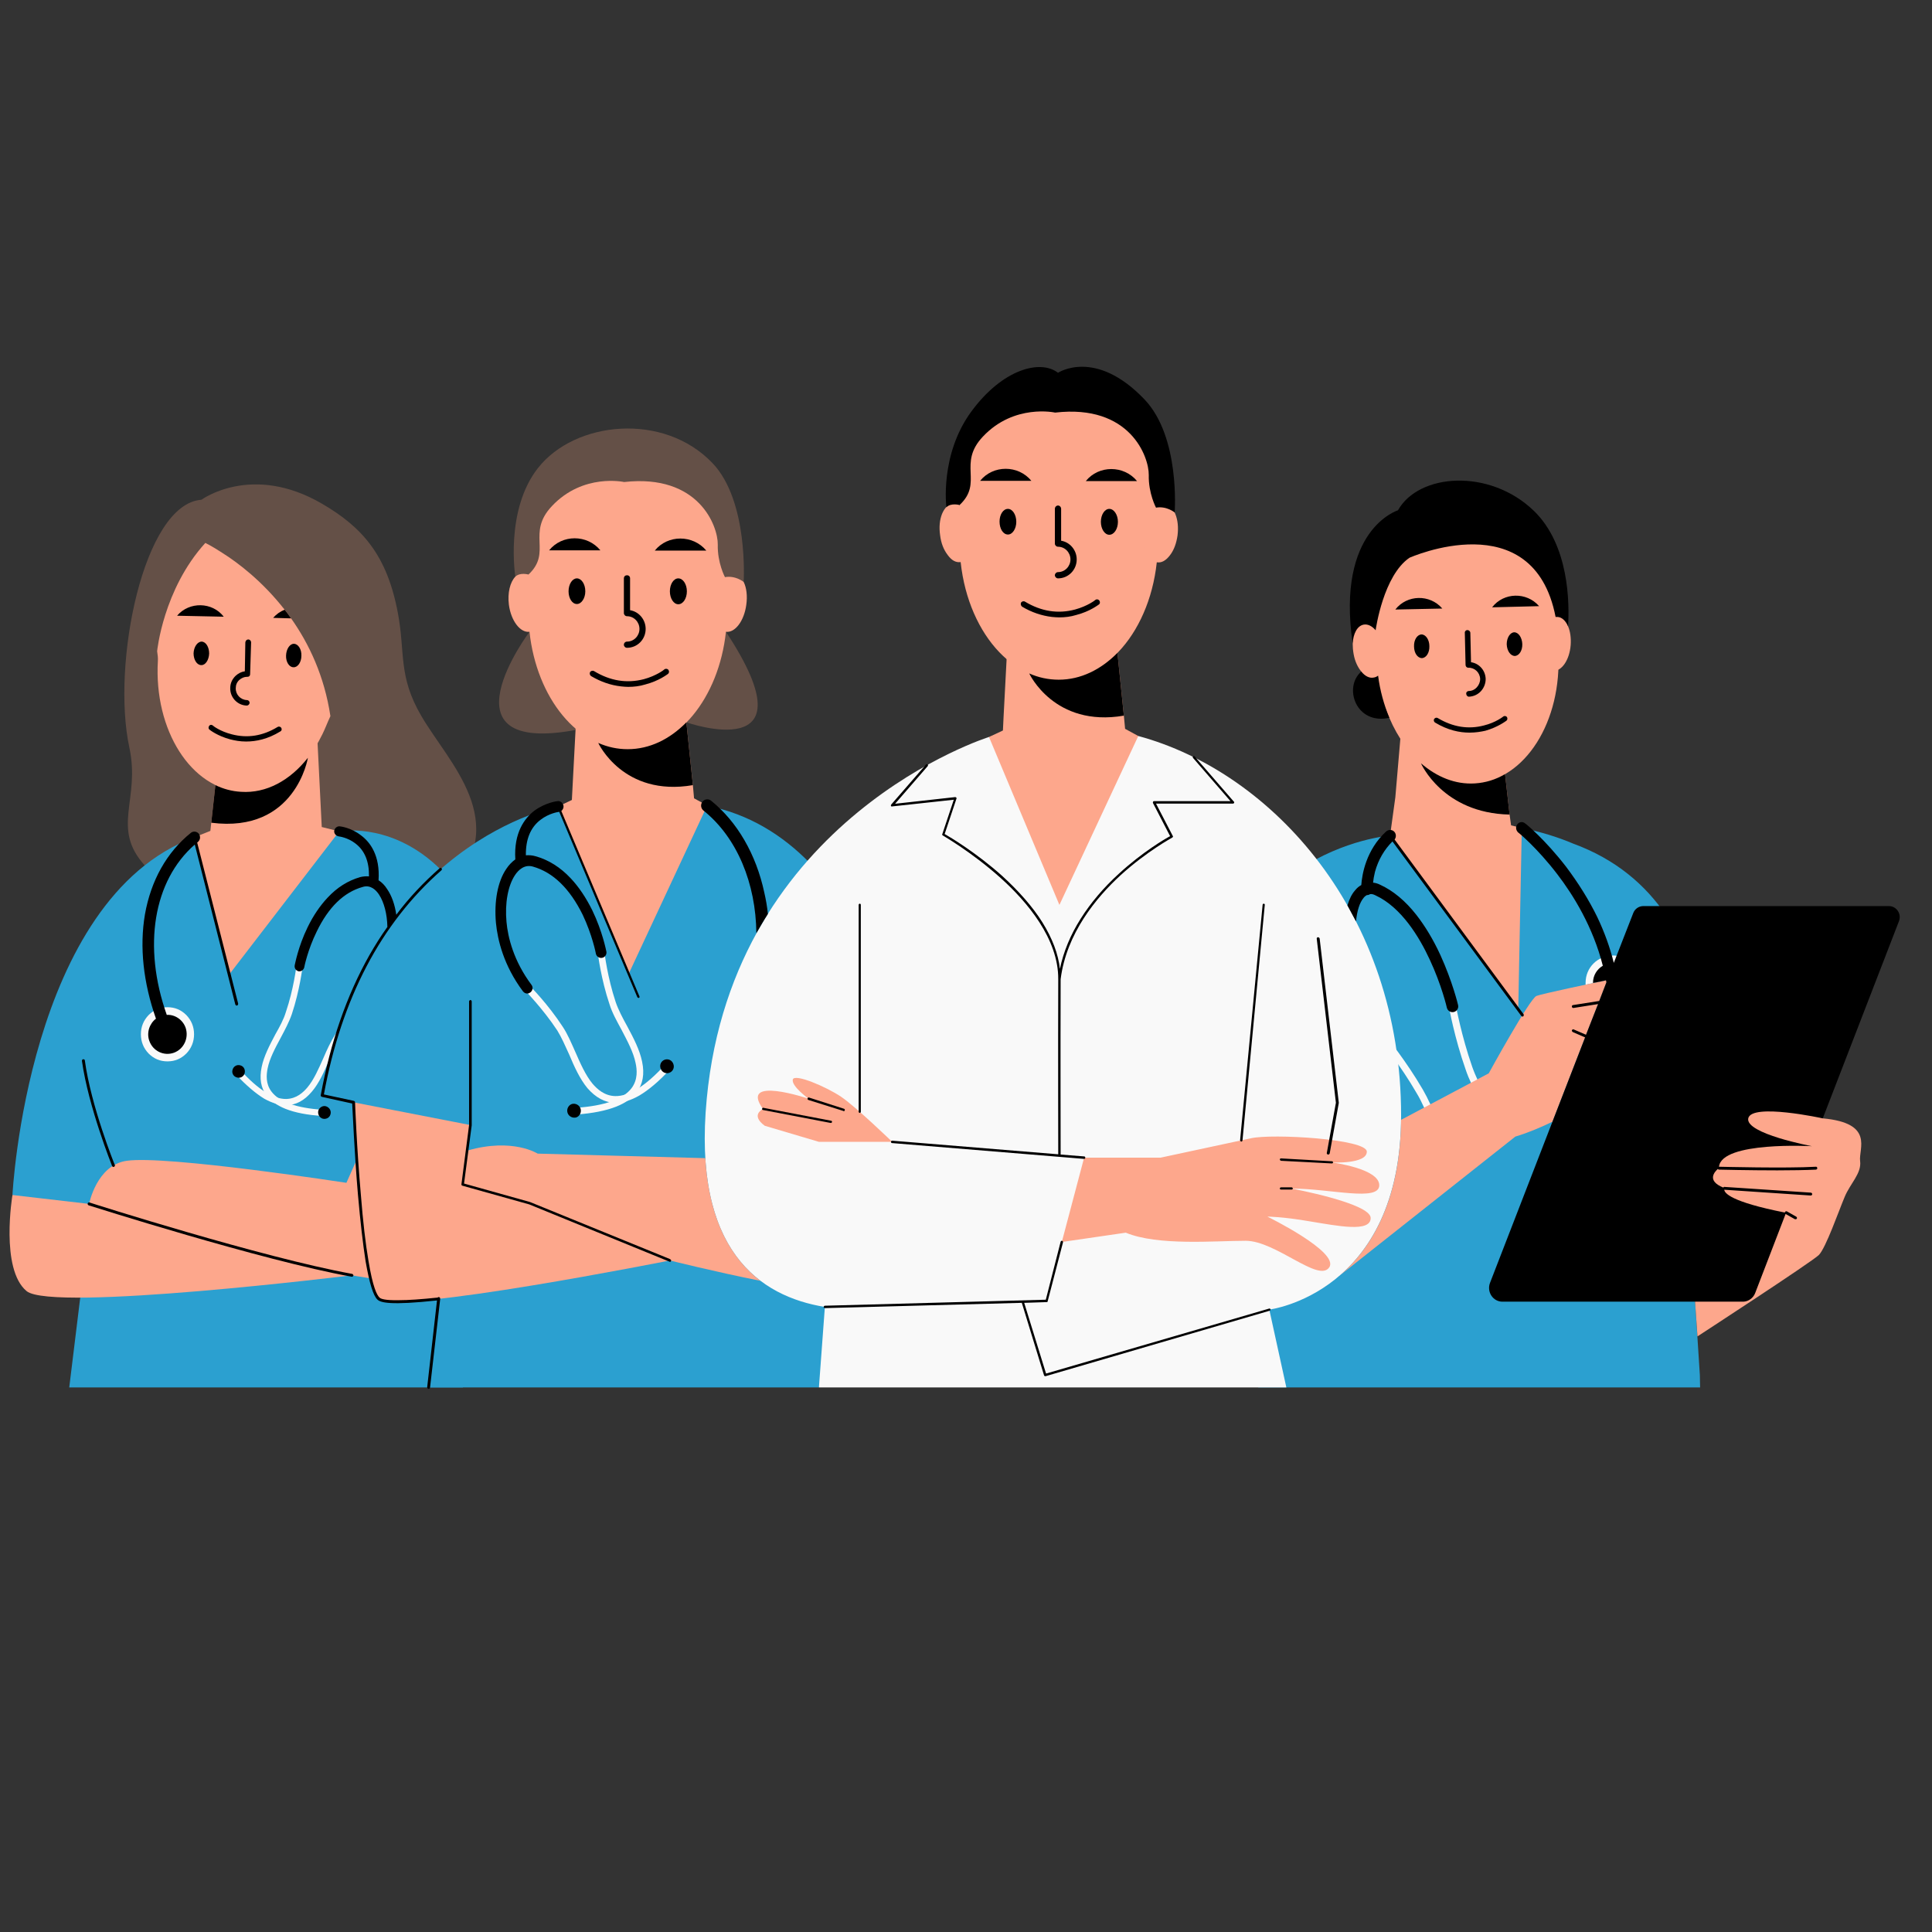 <svg xmlns="http://www.w3.org/2000/svg" xmlns:xlink="http://www.w3.org/1999/xlink" width="42" zoomAndPan="magnify" viewBox="0 0 31.5 31.5" height="42" preserveAspectRatio="xMidYMid meet" version="1.0"><rect x="0" y="0" width="31.5" height="31.5" fill="#333333" stroke="none"/><defs><clipPath id="2d330025e2"><path d="M 5 13 L 15 13 L 15 22.648 L 5 22.648 Z M 5 13 " clip-rule="nonzero"/></clipPath><clipPath id="802343ea47"><path d="M 19 13 L 28 13 L 28 22.648 L 19 22.648 Z M 19 13 " clip-rule="nonzero"/></clipPath><clipPath id="985a5a47ef"><path d="M 0 13 L 9 13 L 9 22.648 L 0 22.648 Z M 0 13 " clip-rule="nonzero"/></clipPath><clipPath id="773255b9b3"><path d="M 11 12 L 23 12 L 23 22.648 L 11 22.648 Z M 11 12 " clip-rule="nonzero"/></clipPath><clipPath id="0d50d69087"><path d="M 15 5.668 L 20 5.668 L 20 9 L 15 9 Z M 15 5.668 " clip-rule="nonzero"/></clipPath><clipPath id="839403ab9b"><path d="M 13 20 L 21 20 L 21 22.648 L 13 22.648 Z M 13 20 " clip-rule="nonzero"/></clipPath><clipPath id="febf3c781f"><path d="M 4 13 L 8 13 L 8 22.648 L 4 22.648 Z M 4 13 " clip-rule="nonzero"/></clipPath></defs><path fill="#645047" d="M 11.836 10.301 C 11.742 10.16 11.652 10.039 11.559 9.934 L 12.125 9.488 C 12.125 9.488 12.207 8.168 11.617 7.551 C 10.82 6.715 9.371 6.863 8.77 7.633 C 8.23 8.32 8.402 9.402 8.402 9.402 L 9.008 9.914 C 8.773 10.121 8.633 10.301 8.633 10.301 C 8.633 10.301 7.109 12.332 9.406 11.898 L 11.191 11.777 C 11.191 11.777 13.301 12.52 11.836 10.301 Z M 11.836 10.301 " fill-opacity="1" fill-rule="nonzero"/><path fill="#645047" d="M 3.285 8.148 C 3.285 8.148 4.105 7.543 5.254 8.215 C 5.902 8.594 6.312 9.047 6.488 10 C 6.609 10.641 6.488 11.023 6.871 11.676 C 7.316 12.441 8.359 13.402 7.316 14.52 C 6.27 15.633 3.059 14.879 2.359 14.109 C 1.805 13.496 2.293 13.039 2.109 12.188 C 1.816 10.832 2.336 8.215 3.285 8.148 Z M 3.285 8.148 " fill-opacity="1" fill-rule="nonzero"/><g clip-path="url(#2d330025e2)"><path fill="#2ba0d0" d="M 9.102 13.148 C 9.102 13.148 6 13.711 5.254 17.859 L 5.766 17.973 L 7.199 20.766 L 6.988 22.621 L 13.352 22.621 C 13.352 22.621 13.797 20.551 13.797 20.551 L 14.59 17.645 L 14.82 17.617 C 14.82 17.617 14.262 13.676 11.531 13.137 L 10.625 13.383 Z M 9.102 13.148 " fill-opacity="1" fill-rule="nonzero"/></g><g clip-path="url(#802343ea47)"><path fill="#2ba0d0" d="M 27.781 18.453 C 27.781 18.453 28.445 14.777 25.648 13.754 C 25.398 13.648 25.121 13.562 24.812 13.5 L 23.961 13.816 L 22.664 13.625 C 22.664 13.625 19.742 13.816 19.34 17.582 L 19.855 17.828 L 20.516 22.621 L 27.719 22.621 L 27.715 22.418 L 27.543 19.746 C 27.59 19.371 27.641 18.957 27.68 18.523 Z M 27.781 18.453 " fill-opacity="1" fill-rule="nonzero"/></g><g clip-path="url(#985a5a47ef)"><path fill="#2ba0d0" d="M 5.531 13.555 C 5.531 13.555 8.559 12.957 8.559 19.301 L 7.551 19.059 L 7.176 19.328 L 7.547 22.621 L 1.129 22.621 L 1.453 19.973 L 0.203 19.484 C 0.203 19.484 0.445 14.66 3.168 13.652 L 4.352 14.176 Z M 5.531 13.555 " fill-opacity="1" fill-rule="nonzero"/></g><g clip-path="url(#773255b9b3)"><path fill="#f9f9f9" d="M 16.125 12.016 C 16.125 12.016 11.961 13.316 11.523 17.914 C 11.285 20.391 12.391 21.137 13.449 21.309 L 13.352 22.621 L 20.973 22.621 L 20.695 21.352 C 20.695 21.352 22.844 21.09 22.844 18.184 C 22.844 14.891 20.742 12.59 18.559 12 L 17.262 12.758 L 16.129 12.016 Z M 16.125 12.016 " fill-opacity="1" fill-rule="nonzero"/></g><path fill="#f9f9f9" d="M 23.723 19.023 C 23.707 19.023 23.688 19.012 23.676 18.996 C 23.539 18.805 23.434 18.559 23.332 18.316 C 23.254 18.137 23.184 17.965 23.098 17.824 C 22.832 17.363 22.52 16.984 22.516 16.98 C 22.496 16.957 22.5 16.918 22.523 16.898 C 22.547 16.875 22.586 16.879 22.605 16.906 C 22.609 16.91 22.926 17.297 23.199 17.766 C 23.285 17.914 23.359 18.086 23.438 18.27 C 23.535 18.504 23.641 18.746 23.77 18.926 C 23.789 18.953 23.785 18.992 23.758 19.012 C 23.746 19.02 23.734 19.023 23.723 19.023 Z M 23.723 19.023 " fill-opacity="1" fill-rule="nonzero"/><path fill="#f9f9f9" d="M 24.465 18.668 C 24.438 18.668 24.414 18.652 24.406 18.625 C 24.355 18.406 24.238 18.172 24.125 17.945 C 24.035 17.766 23.949 17.598 23.895 17.434 C 23.715 16.922 23.625 16.426 23.625 16.418 C 23.617 16.387 23.641 16.355 23.672 16.352 C 23.703 16.344 23.734 16.367 23.738 16.398 C 23.738 16.402 23.828 16.891 24.004 17.395 C 24.059 17.551 24.141 17.715 24.227 17.891 C 24.344 18.125 24.465 18.367 24.52 18.594 C 24.527 18.629 24.508 18.66 24.477 18.668 C 24.473 18.668 24.469 18.668 24.465 18.668 Z M 24.465 18.668 " fill-opacity="1" fill-rule="nonzero"/><path fill="#f9f9f9" d="M 26.289 15.582 C 26.047 15.582 25.852 15.777 25.852 16.023 C 25.852 16.035 25.852 16.043 25.852 16.055 C 26 16.023 26.129 15.996 26.207 15.98 L 26.047 16.391 C 26.113 16.441 26.199 16.469 26.289 16.469 C 26.531 16.469 26.727 16.27 26.727 16.023 C 26.727 15.777 26.531 15.578 26.289 15.578 Z M 26.289 15.582 " fill-opacity="1" fill-rule="nonzero"/><path fill="#f9f9f9" d="M 10.039 17.98 C 10.035 17.98 10.031 17.98 10.027 17.98 C 9.863 17.977 9.715 17.898 9.578 17.742 C 9.453 17.59 9.363 17.391 9.281 17.195 C 9.215 17.051 9.156 16.914 9.086 16.801 C 8.848 16.441 8.562 16.152 8.559 16.148 C 8.539 16.129 8.539 16.094 8.559 16.07 C 8.578 16.051 8.613 16.051 8.633 16.07 C 8.648 16.082 8.934 16.371 9.176 16.742 C 9.254 16.859 9.316 17.008 9.379 17.148 C 9.461 17.336 9.547 17.531 9.66 17.668 C 9.734 17.754 9.852 17.867 10.031 17.871 C 10.258 17.875 10.531 17.703 10.84 17.363 C 10.859 17.34 10.895 17.34 10.918 17.359 C 10.941 17.383 10.941 17.414 10.922 17.438 C 10.742 17.633 10.574 17.773 10.422 17.863 C 10.285 17.941 10.156 17.98 10.039 17.98 Z M 10.039 17.98 " fill-opacity="1" fill-rule="nonzero"/><path fill="#f9f9f9" d="M 9.395 18.172 C 9.367 18.172 9.344 18.148 9.34 18.121 C 9.34 18.09 9.363 18.062 9.391 18.062 C 9.855 18.031 10.16 17.922 10.297 17.742 C 10.402 17.602 10.387 17.441 10.363 17.332 C 10.328 17.156 10.227 16.969 10.133 16.789 C 10.059 16.652 9.98 16.512 9.938 16.375 C 9.797 15.957 9.75 15.555 9.746 15.535 C 9.742 15.508 9.766 15.48 9.793 15.477 C 9.824 15.473 9.852 15.492 9.855 15.523 C 9.855 15.527 9.902 15.93 10.039 16.34 C 10.082 16.465 10.152 16.598 10.227 16.734 C 10.328 16.922 10.43 17.117 10.469 17.309 C 10.512 17.512 10.48 17.676 10.383 17.809 C 10.309 17.906 10.195 17.984 10.047 18.043 C 9.879 18.109 9.664 18.152 9.398 18.172 C 9.398 18.172 9.395 18.172 9.395 18.172 Z M 9.395 18.172 " fill-opacity="1" fill-rule="nonzero"/><path fill="#f9f9f9" d="M 3.164 16.863 C 3.164 16.984 3.121 17.09 3.039 17.176 C 2.953 17.262 2.852 17.305 2.73 17.305 C 2.609 17.305 2.508 17.262 2.422 17.176 C 2.34 17.09 2.297 16.984 2.297 16.863 C 2.297 16.742 2.34 16.637 2.422 16.551 C 2.508 16.465 2.609 16.422 2.73 16.422 C 2.852 16.422 2.953 16.465 3.039 16.551 C 3.121 16.637 3.164 16.742 3.164 16.863 Z M 3.164 16.863 " fill-opacity="1" fill-rule="nonzero"/><path fill="#f9f9f9" d="M 5.258 18.195 C 5.258 18.195 5.254 18.195 5.254 18.195 C 5.012 18.18 4.809 18.141 4.652 18.078 C 4.516 18.023 4.414 17.949 4.344 17.859 C 4.254 17.738 4.227 17.586 4.266 17.398 C 4.301 17.223 4.395 17.043 4.488 16.867 C 4.559 16.742 4.625 16.621 4.66 16.504 C 4.789 16.125 4.832 15.754 4.832 15.75 C 4.836 15.723 4.863 15.699 4.891 15.703 C 4.918 15.707 4.938 15.734 4.934 15.762 C 4.93 15.777 4.887 16.148 4.758 16.535 C 4.715 16.66 4.645 16.793 4.578 16.918 C 4.488 17.086 4.395 17.258 4.363 17.422 C 4.344 17.52 4.328 17.668 4.426 17.797 C 4.551 17.965 4.832 18.066 5.262 18.094 C 5.289 18.098 5.309 18.121 5.309 18.148 C 5.305 18.176 5.285 18.195 5.258 18.195 Z M 5.258 18.195 " fill-opacity="1" fill-rule="nonzero"/><path fill="#f9f9f9" d="M 5.391 17.23 C 5.43 17.078 5.477 16.926 5.523 16.781 C 5.5 16.812 5.48 16.844 5.461 16.875 C 5.391 16.984 5.328 17.121 5.273 17.25 C 5.195 17.426 5.117 17.605 5.012 17.73 C 4.945 17.809 4.836 17.914 4.668 17.918 C 4.461 17.922 4.207 17.766 3.922 17.449 C 3.902 17.43 3.871 17.426 3.852 17.445 C 3.832 17.465 3.828 17.496 3.848 17.52 C 4.012 17.695 4.168 17.828 4.309 17.914 C 4.434 17.984 4.555 18.02 4.664 18.02 C 4.664 18.02 4.668 18.02 4.672 18.02 C 4.828 18.016 4.961 17.945 5.086 17.797 C 5.203 17.66 5.285 17.473 5.363 17.293 C 5.375 17.273 5.383 17.254 5.391 17.23 Z M 5.391 17.23 " fill-opacity="1" fill-rule="nonzero"/><path fill="#fda78c" d="M 18.559 12 L 17.273 14.754 L 16.125 12.016 L 16.352 11.91 L 16.363 11.68 L 16.406 10.863 L 16.422 10.559 L 18.184 10.305 L 18.219 10.645 L 18.324 11.668 L 18.344 11.883 Z M 18.559 12 " fill-opacity="1" fill-rule="nonzero"/><path fill="#fda78c" d="M 15.645 8.828 C 15.645 10.074 16.367 11.082 17.262 11.082 C 18.156 11.082 18.879 10.074 18.879 8.828 C 18.879 7.992 18.824 7.219 18.34 6.832 C 18.102 6.645 17.52 6.66 17.227 6.672 C 16.816 6.688 16.328 6.684 16.09 6.879 C 15.609 7.266 15.645 7.996 15.645 8.828 Z M 15.645 8.828 " fill-opacity="1" fill-rule="nonzero"/><path fill="#fda78c" d="M 18.992 8.215 C 19.066 8.227 19.125 8.281 19.164 8.383 C 19.203 8.48 19.215 8.598 19.199 8.73 C 19.18 8.859 19.141 8.969 19.074 9.055 C 19.008 9.141 18.938 9.18 18.863 9.168 C 18.789 9.156 18.73 9.102 18.688 9.004 C 18.648 8.902 18.637 8.785 18.656 8.652 C 18.672 8.523 18.715 8.414 18.781 8.328 C 18.844 8.242 18.914 8.203 18.992 8.215 Z M 18.992 8.215 " fill-opacity="1" fill-rule="nonzero"/><path fill="#fda78c" d="M 15.871 8.652 C 15.887 8.781 15.875 8.898 15.836 9 C 15.797 9.098 15.738 9.156 15.664 9.164 C 15.586 9.176 15.516 9.137 15.453 9.051 C 15.387 8.965 15.344 8.859 15.328 8.727 C 15.309 8.594 15.32 8.48 15.359 8.379 C 15.402 8.277 15.461 8.223 15.535 8.211 C 15.609 8.203 15.68 8.238 15.746 8.324 C 15.812 8.41 15.852 8.52 15.871 8.652 Z M 15.871 8.652 " fill-opacity="1" fill-rule="nonzero"/><path fill="#fda78c" d="M 14.547 18.617 C 14.547 18.617 13.957 18.047 13.715 17.883 C 13.473 17.719 12.949 17.496 12.926 17.602 C 12.902 17.711 13.184 17.914 13.184 17.914 C 13.184 17.914 12.039 17.527 12.441 18.082 C 12.441 18.082 12.227 18.176 12.469 18.355 L 13.352 18.617 Z M 14.547 18.617 " fill-opacity="1" fill-rule="nonzero"/><path fill="#fda78c" d="M 17.676 18.875 L 18.922 18.875 C 18.922 18.875 20.051 18.633 20.395 18.559 C 20.738 18.48 22.285 18.57 22.285 18.777 C 22.285 18.984 21.715 18.953 21.715 18.953 C 21.715 18.953 22.488 19.051 22.488 19.324 C 22.488 19.598 21.695 19.379 21.059 19.379 C 21.059 19.379 22.348 19.617 22.348 19.859 C 22.348 20.098 21.812 19.988 21.359 19.914 C 20.91 19.836 20.664 19.836 20.664 19.836 C 20.664 19.836 21.844 20.414 21.672 20.664 C 21.5 20.918 20.801 20.23 20.309 20.23 C 19.812 20.23 18.879 20.316 18.355 20.098 L 17.312 20.25 Z M 17.676 18.875 " fill-opacity="1" fill-rule="nonzero"/><path fill="#fda78c" d="M 24.754 16.457 L 22.664 13.625 L 22.75 13 L 22.844 11.902 L 23.883 12.195 L 24.5 12.281 L 24.539 12.621 L 24.613 13.281 L 24.637 13.457 L 24.812 13.5 Z M 24.754 16.457 " fill-opacity="1" fill-rule="nonzero"/><path fill="#fda78c" d="M 25.492 10.039 C 24.816 8.078 22.727 8.934 22.727 8.934 C 22.301 9.227 22.32 10.246 22.316 10.266 C 22.316 10.438 22.367 10.617 22.379 10.801 C 22.395 11.125 22.539 11.434 22.652 11.703 C 22.934 12.367 23.465 12.809 24.047 12.773 C 24.863 12.723 25.473 11.762 25.406 10.625 C 25.395 10.438 25.508 10.211 25.492 10.039 Z M 25.492 10.039 " fill-opacity="1" fill-rule="nonzero"/><path fill="#fda78c" d="M 22.562 10.566 C 22.609 10.805 22.57 11.152 22.43 11.164 C 22.242 11.188 22.195 10.949 22.195 10.949 C 22.137 10.879 22.09 10.781 22.07 10.664 C 22.059 10.605 22.055 10.547 22.055 10.492 C 22.055 10.492 22.016 10.133 22.246 10.113 C 22.383 10.098 22.516 10.328 22.562 10.566 Z M 22.562 10.566 " fill-opacity="1" fill-rule="nonzero"/><path fill="#fda78c" d="M 25.109 10.477 C 25.09 10.719 25.188 10.926 25.324 10.938 C 25.465 10.945 25.59 10.758 25.609 10.516 C 25.617 10.402 25.602 10.293 25.566 10.211 C 25.566 10.211 25.523 10.004 25.391 10 C 25.254 9.992 25.129 10.234 25.109 10.477 Z M 25.109 10.477 " fill-opacity="1" fill-rule="nonzero"/><path fill="#fda78c" d="M 25.312 18.289 L 26.207 15.98 C 25.957 16.031 25.141 16.203 25.051 16.238 C 24.941 16.281 24.273 17.5 24.273 17.5 L 22.844 18.258 C 22.828 19.582 22.359 20.344 21.863 20.781 C 21.863 20.781 24.707 18.531 24.707 18.531 C 24.891 18.477 25.102 18.391 25.312 18.289 Z M 25.312 18.289 " fill-opacity="1" fill-rule="nonzero"/><path fill="#fda78c" d="M 29.719 18.234 L 27.953 17.582 L 27.637 21.223 L 27.676 21.789 C 27.676 21.789 29.543 20.574 29.656 20.461 C 29.77 20.344 29.98 19.742 30.074 19.52 C 30.164 19.297 30.355 19.133 30.328 18.93 C 30.301 18.73 30.566 18.312 29.719 18.234 Z M 29.719 18.234 " fill-opacity="1" fill-rule="nonzero"/><path fill="#fda78c" d="M 11.531 13.133 L 10.246 15.887 L 9.102 13.148 L 9.324 13.043 L 9.336 12.812 L 9.379 11.996 L 9.395 11.691 L 11.156 11.438 L 11.191 11.777 L 11.297 12.801 L 11.316 13.016 Z M 11.531 13.133 " fill-opacity="1" fill-rule="nonzero"/><path fill="#fda78c" d="M 5.766 17.973 C 5.766 17.973 5.879 20.91 6.172 21.176 C 6.469 21.438 10.922 20.551 10.922 20.551 L 8.633 19.617 L 7.543 19.312 L 7.672 18.344 Z M 5.766 17.973 " fill-opacity="1" fill-rule="nonzero"/><path fill="#fda78c" d="M 11.5 18.883 L 8.766 18.809 C 8.766 18.809 8.359 18.547 7.625 18.758 C 6.891 18.965 6.988 20.258 6.988 20.258 L 10.922 20.551 C 10.922 20.551 11.652 20.734 12.398 20.883 C 11.926 20.523 11.562 19.906 11.5 18.883 Z M 11.5 18.883 " fill-opacity="1" fill-rule="nonzero"/><path fill="#fda78c" d="M 3.168 13.652 L 3.738 15.887 L 5.531 13.555 L 5.246 13.484 L 5.176 12.082 L 4.32 12.258 L 3.562 12.32 L 3.535 12.594 L 3.453 13.336 L 3.43 13.547 Z M 3.168 13.652 " fill-opacity="1" fill-rule="nonzero"/><path fill="#fda78c" d="M 2.574 10.777 C 2.508 11.906 3.117 12.863 3.93 12.91 C 4.508 12.945 5.035 12.512 5.312 11.848 C 5.336 11.793 5.359 11.734 5.387 11.676 C 5.289 11.023 5.039 10.496 4.746 10.082 C 4.711 10.031 4.676 9.984 4.641 9.941 C 4.281 9.48 3.883 9.176 3.621 9.012 C 3.453 8.902 3.348 8.852 3.348 8.852 C 2.66 9.609 2.562 10.617 2.562 10.617 C 2.57 10.672 2.578 10.727 2.574 10.777 Z M 2.574 10.777 " fill-opacity="1" fill-rule="nonzero"/><path fill="#fda78c" d="M 7.551 19.059 C 7.551 19.059 6.91 20.75 6.543 20.852 C 5.852 21.035 1.453 19.629 1.453 19.629 C 1.453 19.629 1.574 18.996 2.066 18.926 C 2.707 18.832 5.648 19.285 5.648 19.285 L 5.918 18.68 Z M 7.551 19.059 " fill-opacity="1" fill-rule="nonzero"/><path fill="#fda78c" d="M 6.141 20.68 L 5.738 20.793 C 5.738 20.793 0.852 21.395 0.434 21.051 C 0 20.691 0.203 19.484 0.203 19.484 L 1.453 19.629 Z M 6.141 20.68 " fill-opacity="1" fill-rule="nonzero"/><path fill="#fda78c" d="M 12.125 9.488 C 12.125 9.488 11.992 9.379 11.82 9.41 C 11.82 9.41 11.695 9.176 11.703 8.879 C 11.707 8.582 11.398 7.723 10.176 7.859 C 10.176 7.859 9.508 7.711 9 8.25 C 8.578 8.695 9.008 9 8.617 9.367 C 8.617 9.367 8.617 9.367 8.617 9.371 C 8.617 9.371 8.617 9.371 8.617 9.367 C 8.613 9.367 8.48 9.328 8.402 9.402 C 8.316 9.492 8.273 9.668 8.297 9.859 C 8.332 10.125 8.484 10.32 8.633 10.301 C 8.75 11.383 9.422 12.215 10.234 12.215 C 11.047 12.215 11.719 11.383 11.836 10.301 C 11.984 10.32 12.133 10.125 12.168 9.859 C 12.188 9.719 12.172 9.582 12.125 9.488 Z M 12.125 9.488 " fill-opacity="1" fill-rule="nonzero"/><g clip-path="url(#0d50d69087)"><path fill="#000000" d="M 15.645 8.234 C 16.039 7.867 15.605 7.562 16.027 7.117 C 16.535 6.578 17.203 6.727 17.203 6.727 C 18.426 6.586 18.734 7.449 18.73 7.746 C 18.723 8.043 18.848 8.277 18.848 8.277 C 19.02 8.246 19.152 8.355 19.152 8.355 C 19.152 8.355 19.246 7.125 18.66 6.512 C 17.859 5.672 17.25 6.078 17.25 6.078 C 16.969 5.859 16.352 6.008 15.836 6.711 C 15.32 7.414 15.43 8.27 15.43 8.27 C 15.508 8.195 15.645 8.234 15.645 8.234 Z M 15.645 8.234 " fill-opacity="1" fill-rule="nonzero"/></g><path fill="#000000" d="M 18.324 11.668 L 18.219 10.645 C 17.949 10.918 17.621 11.082 17.262 11.082 C 17.094 11.082 16.93 11.047 16.781 10.98 C 16.781 10.98 17.188 11.863 18.324 11.668 Z M 18.324 11.668 " fill-opacity="1" fill-rule="nonzero"/><path fill="#000000" d="M 13.547 18.309 C 13.555 18.309 13.562 18.305 13.566 18.293 C 13.566 18.285 13.562 18.273 13.551 18.273 L 12.445 18.062 C 12.438 18.059 12.426 18.066 12.426 18.078 C 12.422 18.086 12.43 18.098 12.441 18.098 L 13.543 18.309 C 13.543 18.309 13.547 18.309 13.547 18.309 Z M 13.547 18.309 " fill-opacity="1" fill-rule="nonzero"/><path fill="#000000" d="M 13.18 17.934 L 13.75 18.113 C 13.754 18.117 13.754 18.117 13.758 18.117 C 13.766 18.117 13.773 18.109 13.773 18.102 C 13.777 18.094 13.773 18.082 13.762 18.078 L 13.191 17.895 C 13.18 17.891 13.168 17.898 13.168 17.906 C 13.164 17.918 13.168 17.93 13.18 17.934 Z M 13.18 17.934 " fill-opacity="1" fill-rule="nonzero"/><path fill="#000000" d="M 21.719 18.934 L 20.887 18.887 C 20.875 18.887 20.867 18.895 20.867 18.902 C 20.867 18.914 20.875 18.922 20.887 18.926 L 21.715 18.969 C 21.727 18.969 21.734 18.961 21.734 18.953 C 21.734 18.941 21.727 18.934 21.719 18.934 Z M 21.719 18.934 " fill-opacity="1" fill-rule="nonzero"/><path fill="#000000" d="M 21.059 19.359 L 20.887 19.359 C 20.875 19.359 20.867 19.367 20.867 19.379 C 20.867 19.387 20.875 19.395 20.887 19.395 L 21.059 19.395 C 21.07 19.395 21.078 19.387 21.078 19.379 C 21.078 19.367 21.07 19.359 21.059 19.359 Z M 21.059 19.359 " fill-opacity="1" fill-rule="nonzero"/><g clip-path="url(#839403ab9b)"><path fill="#000000" d="M 20.691 21.336 L 17.055 22.395 L 16.699 21.242 L 17.066 21.23 C 17.074 21.23 17.082 21.227 17.082 21.215 L 17.332 20.254 C 17.332 20.246 17.328 20.234 17.316 20.23 C 17.305 20.23 17.297 20.234 17.293 20.246 L 17.051 21.191 L 13.449 21.289 C 13.438 21.289 13.43 21.301 13.43 21.309 C 13.43 21.32 13.438 21.328 13.449 21.328 L 16.66 21.242 L 17.023 22.426 C 17.027 22.434 17.035 22.438 17.043 22.438 C 17.043 22.438 17.047 22.438 17.047 22.438 L 20.699 21.371 C 20.711 21.367 20.715 21.359 20.715 21.348 C 20.711 21.336 20.699 21.332 20.691 21.336 Z M 20.691 21.336 " fill-opacity="1" fill-rule="nonzero"/></g><path fill="#000000" d="M 14.02 18.145 C 14.027 18.145 14.035 18.137 14.035 18.125 L 14.035 14.754 C 14.035 14.742 14.027 14.734 14.02 14.734 C 14.008 14.734 14 14.742 14 14.754 L 14 18.125 C 14 18.137 14.008 18.145 14.02 18.145 Z M 14.02 18.145 " fill-opacity="1" fill-rule="nonzero"/><path fill="#000000" d="M 20.238 18.613 C 20.246 18.613 20.258 18.605 20.258 18.594 L 20.621 14.758 C 20.625 14.746 20.617 14.734 20.605 14.734 C 20.594 14.734 20.586 14.742 20.586 14.754 L 20.219 18.59 C 20.219 18.602 20.227 18.609 20.238 18.613 Z M 20.238 18.613 " fill-opacity="1" fill-rule="nonzero"/><path fill="#000000" d="M 17.254 18.82 L 14.547 18.598 C 14.535 18.598 14.527 18.605 14.527 18.617 C 14.527 18.629 14.535 18.637 14.543 18.637 L 17.676 18.895 C 17.688 18.895 17.695 18.887 17.695 18.875 C 17.695 18.867 17.688 18.855 17.68 18.855 L 17.293 18.824 C 17.293 18.648 17.289 17.172 17.293 15.965 C 17.387 15.219 17.875 14.633 18.27 14.27 C 18.699 13.879 19.109 13.66 19.113 13.656 C 19.117 13.652 19.121 13.648 19.125 13.645 C 19.125 13.641 19.125 13.633 19.121 13.629 L 18.848 13.102 L 20.105 13.102 C 20.113 13.102 20.117 13.098 20.121 13.09 C 20.125 13.082 20.125 13.074 20.117 13.07 L 19.48 12.336 C 19.473 12.328 19.461 12.324 19.453 12.332 C 19.445 12.34 19.445 12.352 19.453 12.359 L 20.062 13.062 L 18.816 13.062 C 18.809 13.062 18.801 13.066 18.801 13.07 C 18.797 13.078 18.797 13.086 18.797 13.09 L 19.078 13.633 C 18.996 13.676 18.629 13.891 18.246 14.242 C 17.992 14.473 17.781 14.723 17.621 14.977 C 17.453 15.242 17.34 15.516 17.281 15.797 C 17.254 15.551 17.156 15.297 16.996 15.039 C 16.84 14.789 16.617 14.535 16.344 14.285 C 15.918 13.902 15.484 13.645 15.402 13.598 L 15.594 13.023 C 15.598 13.016 15.598 13.008 15.59 13.004 C 15.586 13 15.582 12.996 15.574 12.996 L 14.594 13.105 L 15.125 12.492 C 15.133 12.48 15.133 12.469 15.125 12.465 C 15.117 12.457 15.105 12.457 15.098 12.465 L 14.531 13.117 C 14.527 13.125 14.523 13.133 14.527 13.141 C 14.531 13.148 14.539 13.152 14.547 13.148 L 15.551 13.039 L 15.363 13.602 C 15.359 13.609 15.363 13.617 15.371 13.621 C 15.375 13.625 15.848 13.895 16.316 14.316 C 16.746 14.703 17.258 15.305 17.254 15.965 C 17.25 17.164 17.254 18.629 17.254 18.82 Z M 17.254 18.82 " fill-opacity="1" fill-rule="nonzero"/><path fill="#000000" d="M 16.664 9.891 C 16.82 9.984 16.984 10.039 17.152 10.059 C 17.191 10.062 17.23 10.066 17.27 10.066 C 17.363 10.066 17.457 10.055 17.547 10.027 C 17.773 9.969 17.91 9.859 17.918 9.855 C 17.938 9.84 17.938 9.809 17.922 9.789 C 17.906 9.77 17.879 9.766 17.859 9.781 C 17.859 9.785 17.73 9.883 17.527 9.938 C 17.25 10.012 16.977 9.969 16.711 9.809 C 16.691 9.797 16.66 9.805 16.648 9.824 C 16.637 9.848 16.645 9.875 16.664 9.891 Z M 16.664 9.891 " fill-opacity="1" fill-rule="nonzero"/><path fill="#000000" d="M 21.488 15.281 C 21.477 15.281 21.465 15.293 21.469 15.309 L 21.781 17.98 L 21.633 18.797 C 21.629 18.809 21.637 18.82 21.652 18.824 C 21.652 18.824 21.652 18.824 21.656 18.824 C 21.668 18.824 21.676 18.816 21.68 18.805 L 21.828 17.984 C 21.828 17.98 21.828 17.98 21.828 17.977 L 21.516 15.301 C 21.512 15.289 21.5 15.281 21.488 15.281 Z M 21.488 15.281 " fill-opacity="1" fill-rule="nonzero"/><path fill="#000000" d="M 24.613 13.281 L 24.539 12.621 C 24.387 12.711 24.223 12.762 24.047 12.773 C 23.727 12.793 23.426 12.668 23.168 12.445 C 23.168 12.445 23.52 13.258 24.613 13.281 Z M 24.613 13.281 " fill-opacity="1" fill-rule="nonzero"/><path fill="#000000" d="M 22.234 10.184 C 22.301 10.172 22.371 10.207 22.43 10.277 C 22.43 10.273 22.43 10.27 22.43 10.266 C 22.434 10.246 22.555 9.387 22.98 9.094 C 22.98 9.094 25 8.191 25.363 10.059 C 25.375 10.059 25.383 10.059 25.395 10.059 C 25.465 10.062 25.527 10.121 25.566 10.211 C 25.59 9.84 25.586 8.887 25.008 8.328 C 24.281 7.629 23.129 7.719 22.793 8.32 C 22.793 8.32 21.781 8.629 22.055 10.496 C 22.062 10.332 22.129 10.203 22.234 10.184 Z M 22.234 10.184 " fill-opacity="1" fill-rule="nonzero"/><path fill="#000000" d="M 22.195 10.949 C 21.898 11.207 22.109 11.824 22.652 11.703 C 22.566 11.492 22.5 11.262 22.469 11.016 C 22.449 11.031 22.426 11.043 22.398 11.047 C 22.328 11.062 22.254 11.023 22.195 10.949 Z M 22.195 10.949 " fill-opacity="1" fill-rule="nonzero"/><path fill="#000000" d="M 24.699 10.695 C 24.77 10.691 24.824 10.605 24.82 10.5 C 24.816 10.395 24.758 10.309 24.688 10.309 C 24.621 10.312 24.566 10.398 24.566 10.504 C 24.57 10.613 24.629 10.695 24.699 10.695 Z M 24.699 10.695 " fill-opacity="1" fill-rule="nonzero"/><path fill="#000000" d="M 23.184 10.73 C 23.254 10.727 23.309 10.641 23.305 10.535 C 23.305 10.43 23.246 10.344 23.176 10.344 C 23.105 10.348 23.051 10.434 23.055 10.539 C 23.055 10.648 23.113 10.73 23.184 10.73 Z M 23.184 10.73 " fill-opacity="1" fill-rule="nonzero"/><path fill="#000000" d="M 24.328 9.902 L 25.094 9.883 C 24.891 9.648 24.516 9.656 24.328 9.902 Z M 24.328 9.902 " fill-opacity="1" fill-rule="nonzero"/><path fill="#000000" d="M 22.75 9.938 L 23.516 9.922 C 23.312 9.684 22.938 9.695 22.75 9.938 Z M 22.75 9.938 " fill-opacity="1" fill-rule="nonzero"/><path fill="#000000" d="M 23.949 11.266 C 23.926 11.266 23.902 11.285 23.906 11.312 C 23.906 11.336 23.926 11.359 23.949 11.359 C 23.949 11.359 23.949 11.359 23.953 11.359 C 24.027 11.355 24.094 11.324 24.145 11.27 C 24.195 11.215 24.223 11.145 24.223 11.07 C 24.219 10.93 24.117 10.816 23.984 10.797 L 23.973 10.32 C 23.973 10.293 23.949 10.273 23.926 10.273 C 23.898 10.273 23.879 10.297 23.883 10.32 L 23.895 10.84 C 23.895 10.867 23.914 10.887 23.941 10.887 C 24.043 10.883 24.129 10.965 24.133 11.07 C 24.133 11.121 24.113 11.168 24.078 11.207 C 24.047 11.242 24 11.266 23.949 11.266 Z M 23.949 11.266 " fill-opacity="1" fill-rule="nonzero"/><path fill="#000000" d="M 23.383 11.723 C 23.371 11.742 23.379 11.77 23.398 11.781 C 23.605 11.906 23.797 11.945 23.961 11.945 C 24.059 11.945 24.148 11.93 24.219 11.914 C 24.426 11.855 24.555 11.754 24.562 11.75 C 24.578 11.738 24.582 11.711 24.57 11.691 C 24.555 11.672 24.527 11.668 24.508 11.684 C 24.508 11.684 24.387 11.781 24.195 11.828 C 23.941 11.895 23.688 11.855 23.441 11.707 C 23.422 11.695 23.395 11.703 23.383 11.723 Z M 23.383 11.723 " fill-opacity="1" fill-rule="nonzero"/><path fill="#000000" d="M 30.797 14.773 L 26.793 14.773 C 26.723 14.773 26.656 14.816 26.629 14.887 L 26.312 15.699 C 26.25 15.449 26.16 15.199 26.043 14.953 C 25.906 14.672 25.734 14.398 25.535 14.133 C 25.191 13.688 24.883 13.434 24.867 13.426 C 24.828 13.391 24.77 13.398 24.738 13.441 C 24.707 13.48 24.715 13.539 24.754 13.574 C 24.758 13.574 25.062 13.824 25.391 14.254 C 25.652 14.594 25.973 15.113 26.133 15.746 C 26.039 15.801 25.973 15.902 25.973 16.023 C 25.973 16.027 25.973 16.027 25.973 16.027 C 26.059 16.012 26.133 15.996 26.184 15.984 C 26.188 15.996 26.188 16.004 26.191 16.016 L 26.074 16.32 L 25.648 16.387 C 25.637 16.387 25.625 16.398 25.629 16.414 C 25.629 16.426 25.641 16.434 25.652 16.434 C 25.652 16.434 25.652 16.434 25.656 16.434 L 26.055 16.371 L 25.859 16.871 L 25.66 16.785 C 25.648 16.777 25.637 16.785 25.629 16.797 C 25.625 16.809 25.633 16.82 25.645 16.828 L 25.844 16.914 L 24.293 20.918 C 24.238 21.066 24.344 21.223 24.496 21.223 L 28.414 21.223 C 28.418 21.223 28.422 21.223 28.426 21.223 C 28.508 21.219 28.586 21.164 28.617 21.082 L 29.113 19.793 L 29.266 19.879 C 29.27 19.879 29.273 19.879 29.277 19.879 C 29.285 19.879 29.293 19.875 29.297 19.867 C 29.301 19.855 29.297 19.844 29.285 19.836 L 29.133 19.75 C 29.121 19.746 29.109 19.75 29.102 19.762 C 29.102 19.762 29.102 19.766 29.102 19.77 C 28.211 19.594 28.113 19.449 28.113 19.395 C 28.113 19.398 28.117 19.398 28.117 19.398 L 29.52 19.492 C 29.52 19.492 29.523 19.492 29.523 19.492 C 29.535 19.492 29.547 19.484 29.547 19.469 C 29.547 19.457 29.535 19.445 29.523 19.445 L 28.121 19.352 C 28.109 19.348 28.102 19.355 28.098 19.363 C 27.82 19.25 27.957 19.105 28.008 19.059 C 28.012 19.066 28.02 19.07 28.027 19.07 C 28.035 19.07 28.512 19.082 28.977 19.082 C 29.211 19.082 29.441 19.078 29.609 19.07 C 29.621 19.066 29.633 19.059 29.629 19.043 C 29.629 19.031 29.617 19.02 29.605 19.023 C 29.113 19.051 28.051 19.023 28.027 19.023 C 28.07 18.605 29.543 18.688 29.543 18.688 C 29.543 18.688 28.453 18.484 28.504 18.234 C 28.559 17.98 29.719 18.234 29.719 18.234 L 30.961 15.02 C 31.008 14.902 30.922 14.773 30.797 14.773 Z M 30.797 14.773 " fill-opacity="1" fill-rule="nonzero"/><path fill="#000000" d="M 23.484 15.57 C 23.367 15.316 23.234 15.098 23.094 14.918 C 22.914 14.688 22.715 14.523 22.504 14.426 C 22.465 14.406 22.426 14.395 22.387 14.391 C 22.391 14.344 22.402 14.281 22.418 14.215 C 22.473 14.016 22.57 13.852 22.703 13.719 L 24.805 16.566 C 24.809 16.57 24.816 16.574 24.82 16.574 C 24.828 16.574 24.832 16.574 24.836 16.57 C 24.84 16.566 24.844 16.559 24.844 16.551 C 24.844 16.547 24.844 16.543 24.84 16.535 L 22.738 13.688 C 22.766 13.652 22.766 13.598 22.734 13.562 C 22.699 13.523 22.641 13.523 22.602 13.555 C 22.27 13.859 22.207 14.262 22.195 14.43 C 22.16 14.449 22.125 14.477 22.094 14.516 C 22.039 14.578 22 14.66 21.969 14.762 C 22.016 14.848 22.062 14.934 22.109 15.023 C 22.125 14.852 22.168 14.715 22.234 14.637 C 22.25 14.617 22.266 14.605 22.285 14.594 C 22.289 14.594 22.289 14.594 22.289 14.594 C 22.309 14.594 22.328 14.586 22.34 14.578 C 22.367 14.574 22.395 14.582 22.426 14.598 C 22.848 14.793 23.141 15.277 23.312 15.648 C 23.504 16.059 23.59 16.426 23.59 16.43 C 23.602 16.48 23.652 16.512 23.703 16.5 C 23.754 16.488 23.785 16.438 23.773 16.387 C 23.77 16.371 23.68 16 23.484 15.57 Z M 23.484 15.57 " fill-opacity="1" fill-rule="nonzero"/><path fill="#000000" d="M 10.922 9.641 C 10.922 9.758 10.984 9.852 11.059 9.852 C 11.137 9.852 11.199 9.758 11.199 9.641 C 11.199 9.527 11.137 9.43 11.059 9.43 C 10.984 9.43 10.922 9.523 10.922 9.641 Z M 10.922 9.641 " fill-opacity="1" fill-rule="nonzero"/><path fill="#000000" d="M 9.27 9.641 C 9.27 9.754 9.328 9.848 9.406 9.848 C 9.48 9.848 9.543 9.754 9.543 9.641 C 9.543 9.523 9.48 9.43 9.406 9.43 C 9.332 9.43 9.27 9.523 9.27 9.641 Z M 9.27 9.641 " fill-opacity="1" fill-rule="nonzero"/><path fill="#000000" d="M 10.676 8.977 L 11.516 8.977 C 11.297 8.715 10.887 8.715 10.676 8.977 Z M 10.676 8.977 " fill-opacity="1" fill-rule="nonzero"/><path fill="#000000" d="M 8.953 8.973 L 9.789 8.973 C 9.574 8.711 9.164 8.711 8.953 8.973 Z M 8.953 8.973 " fill-opacity="1" fill-rule="nonzero"/><path fill="#000000" d="M 10.223 10.461 C 10.195 10.461 10.172 10.484 10.172 10.512 C 10.172 10.539 10.195 10.562 10.223 10.562 C 10.391 10.562 10.527 10.426 10.527 10.254 C 10.527 10.102 10.418 9.973 10.273 9.949 L 10.273 9.43 C 10.273 9.398 10.25 9.379 10.223 9.379 C 10.195 9.379 10.172 9.398 10.172 9.43 L 10.172 9.996 C 10.172 10.023 10.195 10.047 10.223 10.047 C 10.336 10.047 10.426 10.141 10.426 10.254 C 10.426 10.367 10.336 10.461 10.223 10.461 Z M 10.223 10.461 " fill-opacity="1" fill-rule="nonzero"/><path fill="#000000" d="M 10.234 12.215 C 10.066 12.215 9.906 12.18 9.754 12.113 C 9.754 12.113 10.16 12.996 11.297 12.801 L 11.191 11.777 C 10.922 12.051 10.594 12.215 10.234 12.215 Z M 10.234 12.215 " fill-opacity="1" fill-rule="nonzero"/><path fill="#000000" d="M 10.832 10.914 C 10.832 10.918 10.699 11.02 10.496 11.074 C 10.219 11.145 9.949 11.102 9.684 10.941 C 9.664 10.93 9.633 10.938 9.621 10.957 C 9.609 10.98 9.617 11.008 9.637 11.023 C 9.797 11.117 9.957 11.172 10.125 11.191 C 10.164 11.195 10.203 11.199 10.242 11.199 C 10.336 11.199 10.43 11.188 10.52 11.16 C 10.746 11.102 10.883 10.992 10.891 10.988 C 10.91 10.973 10.914 10.945 10.898 10.922 C 10.883 10.902 10.852 10.898 10.832 10.914 Z M 10.832 10.914 " fill-opacity="1" fill-rule="nonzero"/><path fill="#000000" d="M 10.93 20.531 L 8.641 19.598 L 7.566 19.297 L 7.691 18.348 C 7.691 18.344 7.691 18.344 7.691 18.344 L 7.691 16.328 C 7.691 16.316 7.68 16.305 7.672 16.305 C 7.66 16.305 7.648 16.316 7.648 16.328 L 7.648 18.344 L 7.523 19.312 C 7.523 19.32 7.531 19.332 7.539 19.332 L 8.629 19.637 L 10.914 20.57 C 10.918 20.574 10.922 20.574 10.922 20.574 C 10.934 20.574 10.938 20.566 10.941 20.559 C 10.945 20.551 10.941 20.539 10.93 20.535 Z M 10.93 20.531 " fill-opacity="1" fill-rule="nonzero"/><path fill="#000000" d="M 8.527 16.164 C 8.547 16.188 8.57 16.199 8.598 16.199 C 8.617 16.199 8.633 16.191 8.648 16.18 C 8.688 16.148 8.695 16.094 8.664 16.055 C 8.375 15.668 8.281 15.285 8.258 15.031 C 8.23 14.727 8.281 14.441 8.398 14.266 C 8.453 14.184 8.551 14.09 8.688 14.129 C 9.02 14.223 9.289 14.488 9.5 14.914 C 9.656 15.242 9.715 15.543 9.715 15.547 C 9.723 15.594 9.77 15.625 9.816 15.617 C 9.863 15.609 9.895 15.562 9.887 15.516 C 9.883 15.5 9.824 15.188 9.656 14.84 C 9.555 14.637 9.438 14.461 9.305 14.32 C 9.137 14.141 8.945 14.02 8.734 13.961 C 8.68 13.945 8.625 13.941 8.574 13.945 C 8.57 13.688 8.648 13.492 8.812 13.367 C 8.953 13.258 9.105 13.238 9.109 13.238 C 9.113 13.238 9.113 13.238 9.117 13.234 L 10.391 16.258 C 10.395 16.266 10.402 16.27 10.41 16.27 C 10.41 16.27 10.414 16.27 10.418 16.27 C 10.426 16.266 10.43 16.254 10.426 16.246 L 9.152 13.223 C 9.176 13.203 9.191 13.172 9.188 13.141 C 9.18 13.09 9.137 13.055 9.09 13.062 C 9.082 13.062 8.891 13.086 8.711 13.219 C 8.555 13.34 8.375 13.574 8.402 14.012 C 8.348 14.051 8.297 14.102 8.254 14.168 C 8.113 14.375 8.055 14.699 8.086 15.047 C 8.113 15.324 8.211 15.742 8.527 16.164 Z M 8.527 16.164 " fill-opacity="1" fill-rule="nonzero"/><path fill="#000000" d="M 10.84 17.277 C 10.781 17.297 10.75 17.359 10.77 17.418 C 10.789 17.48 10.852 17.512 10.91 17.492 C 10.969 17.473 11 17.41 10.98 17.352 C 10.961 17.289 10.898 17.258 10.84 17.277 Z M 10.84 17.277 " fill-opacity="1" fill-rule="nonzero"/><path fill="#000000" d="M 9.324 18 C 9.266 18.02 9.234 18.086 9.254 18.145 C 9.273 18.203 9.336 18.234 9.395 18.219 C 9.453 18.199 9.484 18.133 9.465 18.074 C 9.445 18.016 9.383 17.984 9.324 18 Z M 9.324 18 " fill-opacity="1" fill-rule="nonzero"/><path fill="#000000" d="M 12.461 14.551 C 12.328 13.93 12.02 13.398 11.594 13.055 C 11.551 13.02 11.488 13.027 11.453 13.07 C 11.418 13.117 11.426 13.18 11.469 13.215 C 12.02 13.656 12.324 14.406 12.332 15.215 C 12.395 15.109 12.453 15.004 12.52 14.902 C 12.508 14.781 12.488 14.668 12.461 14.551 Z M 12.461 14.551 " fill-opacity="1" fill-rule="nonzero"/><path fill="#000000" d="M 18.227 8.508 C 18.227 8.395 18.164 8.297 18.086 8.297 C 18.012 8.297 17.949 8.391 17.949 8.508 C 17.949 8.625 18.012 8.719 18.086 8.719 C 18.164 8.719 18.227 8.625 18.227 8.508 Z M 18.227 8.508 " fill-opacity="1" fill-rule="nonzero"/><path fill="#000000" d="M 16.297 8.504 C 16.297 8.621 16.355 8.715 16.434 8.715 C 16.508 8.715 16.57 8.621 16.57 8.508 C 16.57 8.391 16.508 8.297 16.434 8.297 C 16.355 8.297 16.297 8.391 16.297 8.504 Z M 16.297 8.504 " fill-opacity="1" fill-rule="nonzero"/><path fill="#000000" d="M 17.703 7.844 L 18.539 7.844 C 18.324 7.582 17.914 7.582 17.703 7.844 Z M 17.703 7.844 " fill-opacity="1" fill-rule="nonzero"/><path fill="#000000" d="M 15.98 7.84 L 16.816 7.84 C 16.602 7.578 16.191 7.578 15.98 7.84 Z M 15.98 7.84 " fill-opacity="1" fill-rule="nonzero"/><path fill="#000000" d="M 17.25 9.328 C 17.223 9.328 17.199 9.352 17.199 9.379 C 17.199 9.406 17.223 9.43 17.25 9.43 C 17.418 9.43 17.555 9.293 17.555 9.121 C 17.555 8.969 17.445 8.84 17.301 8.816 L 17.301 8.297 C 17.301 8.266 17.277 8.242 17.25 8.242 C 17.223 8.242 17.199 8.266 17.199 8.297 L 17.199 8.863 C 17.199 8.891 17.223 8.914 17.25 8.914 C 17.363 8.914 17.453 9.008 17.453 9.121 C 17.453 9.234 17.363 9.328 17.25 9.328 Z M 17.25 9.328 " fill-opacity="1" fill-rule="nonzero"/><g clip-path="url(#febf3c781f)"><path fill="#000000" d="M 7.168 14.156 C 6.91 14.383 6.672 14.633 6.461 14.914 C 6.438 14.75 6.387 14.605 6.312 14.496 C 6.273 14.434 6.227 14.387 6.172 14.352 C 6.199 13.949 6.035 13.73 5.887 13.621 C 5.723 13.492 5.547 13.473 5.539 13.473 C 5.496 13.469 5.457 13.5 5.449 13.547 C 5.445 13.59 5.477 13.629 5.523 13.637 C 5.523 13.637 5.668 13.652 5.797 13.754 C 5.949 13.871 6.02 14.051 6.016 14.289 C 5.969 14.285 5.918 14.289 5.871 14.301 C 5.672 14.359 5.496 14.469 5.34 14.637 C 5.219 14.766 5.109 14.926 5.016 15.117 C 4.859 15.438 4.809 15.727 4.805 15.738 C 4.797 15.785 4.824 15.824 4.867 15.836 C 4.91 15.844 4.953 15.812 4.961 15.77 C 4.961 15.766 5.016 15.488 5.164 15.188 C 5.355 14.793 5.605 14.547 5.914 14.461 C 6.039 14.422 6.129 14.508 6.18 14.586 C 6.262 14.711 6.312 14.902 6.316 15.113 C 6.211 15.258 6.117 15.41 6.027 15.566 C 5.652 16.227 5.387 16.996 5.23 17.855 C 5.227 17.867 5.234 17.879 5.246 17.883 L 5.742 17.992 C 5.75 18.109 5.777 18.785 5.836 19.477 C 5.875 19.922 5.918 20.289 5.961 20.566 C 6.023 20.922 6.086 21.129 6.156 21.191 C 6.207 21.238 6.363 21.285 7.125 21.203 L 6.965 22.617 C 6.965 22.629 6.973 22.641 6.988 22.645 C 7 22.645 7.012 22.633 7.012 22.621 L 7.176 21.188 C 7.176 21.184 7.18 21.18 7.176 21.176 L 7.176 21.168 C 7.176 21.156 7.164 21.148 7.152 21.148 C 7.148 21.148 7.141 21.148 7.137 21.156 C 6.871 21.184 6.656 21.199 6.5 21.199 C 6.273 21.203 6.207 21.176 6.188 21.156 C 6.145 21.117 6.078 20.984 6.008 20.559 C 5.961 20.285 5.918 19.918 5.883 19.473 C 5.816 18.715 5.789 17.98 5.789 17.973 C 5.789 17.961 5.781 17.953 5.77 17.949 L 5.281 17.844 C 5.566 16.285 6.211 15.055 7.195 14.191 C 7.207 14.184 7.207 14.168 7.199 14.156 C 7.191 14.148 7.176 14.145 7.168 14.156 Z M 7.168 14.156 " fill-opacity="1" fill-rule="nonzero"/></g><path fill="#000000" d="M 3.93 12.91 C 3.781 12.902 3.641 12.863 3.512 12.801 L 3.453 13.336 L 3.445 13.414 C 4.82 13.59 5.02 12.355 5.02 12.355 C 4.73 12.723 4.344 12.938 3.93 12.91 Z M 3.93 12.91 " fill-opacity="1" fill-rule="nonzero"/><path fill="#000000" d="M 5.742 20.77 C 4.277 20.504 1.488 19.617 1.457 19.605 C 1.445 19.602 1.434 19.609 1.43 19.621 C 1.426 19.633 1.434 19.648 1.445 19.652 C 1.473 19.66 4.266 20.551 5.734 20.816 C 5.734 20.816 5.738 20.816 5.738 20.816 C 5.75 20.816 5.758 20.809 5.762 20.797 C 5.762 20.785 5.754 20.773 5.742 20.77 Z M 5.742 20.77 " fill-opacity="1" fill-rule="nonzero"/><path fill="#000000" d="M 1.852 19.027 C 1.855 19.027 1.855 19.023 1.859 19.023 C 1.871 19.02 1.879 19.004 1.871 18.992 C 1.867 18.984 1.484 18.035 1.383 17.289 C 1.383 17.277 1.371 17.27 1.355 17.27 C 1.344 17.27 1.336 17.285 1.336 17.297 C 1.441 18.047 1.824 19 1.828 19.012 C 1.832 19.02 1.84 19.027 1.852 19.027 Z M 1.852 19.027 " fill-opacity="1" fill-rule="nonzero"/><path fill="#000000" d="M 2.434 16.969 C 2.492 17.137 2.672 17.223 2.836 17.164 C 2.996 17.105 3.082 16.926 3.027 16.758 C 2.98 16.625 2.852 16.539 2.719 16.547 C 2.324 15.43 2.5 14.359 3.176 13.77 L 3.836 16.375 C 3.84 16.387 3.848 16.395 3.859 16.395 C 3.859 16.395 3.863 16.395 3.863 16.395 C 3.879 16.391 3.883 16.379 3.883 16.363 L 3.215 13.738 C 3.219 13.734 3.223 13.73 3.227 13.727 C 3.266 13.695 3.273 13.637 3.242 13.594 C 3.211 13.555 3.152 13.547 3.113 13.578 C 2.719 13.895 2.461 14.355 2.363 14.91 C 2.273 15.438 2.336 16.02 2.543 16.609 C 2.438 16.688 2.387 16.836 2.434 16.969 Z M 2.434 16.969 " fill-opacity="1" fill-rule="nonzero"/><path fill="#000000" d="M 3.793 17.438 C 3.773 17.492 3.805 17.551 3.859 17.566 C 3.914 17.586 3.973 17.555 3.988 17.5 C 4.004 17.445 3.977 17.387 3.922 17.371 C 3.867 17.352 3.809 17.383 3.793 17.438 Z M 3.793 17.438 " fill-opacity="1" fill-rule="nonzero"/><path fill="#000000" d="M 5.387 18.172 C 5.406 18.117 5.375 18.059 5.32 18.039 C 5.27 18.02 5.211 18.051 5.191 18.105 C 5.176 18.16 5.203 18.219 5.258 18.238 C 5.312 18.254 5.371 18.227 5.387 18.172 Z M 5.387 18.172 " fill-opacity="1" fill-rule="nonzero"/><path fill="#000000" d="M 3.289 10.461 C 3.219 10.461 3.16 10.547 3.156 10.652 C 3.156 10.758 3.211 10.844 3.281 10.844 C 3.348 10.848 3.406 10.762 3.41 10.656 C 3.41 10.551 3.359 10.465 3.289 10.461 Z M 3.289 10.461 " fill-opacity="1" fill-rule="nonzero"/><path fill="#000000" d="M 4.664 10.688 C 4.66 10.793 4.715 10.879 4.785 10.879 C 4.855 10.883 4.914 10.797 4.914 10.691 C 4.918 10.586 4.863 10.5 4.793 10.496 C 4.727 10.496 4.668 10.578 4.664 10.688 Z M 4.664 10.688 " fill-opacity="1" fill-rule="nonzero"/><path fill="#000000" d="M 2.887 10.039 L 3.648 10.055 C 3.461 9.812 3.086 9.805 2.887 10.039 Z M 2.887 10.039 " fill-opacity="1" fill-rule="nonzero"/><path fill="#000000" d="M 4.641 9.941 C 4.57 9.969 4.508 10.012 4.453 10.074 L 4.746 10.082 C 4.711 10.031 4.676 9.984 4.641 9.941 Z M 4.641 9.941 " fill-opacity="1" fill-rule="nonzero"/><path fill="#000000" d="M 4.023 11.504 C 4.047 11.504 4.066 11.484 4.07 11.461 C 4.07 11.434 4.051 11.414 4.023 11.414 C 3.922 11.41 3.84 11.324 3.844 11.219 C 3.844 11.168 3.863 11.121 3.902 11.086 C 3.938 11.055 3.98 11.035 4.027 11.035 C 4.031 11.035 4.031 11.035 4.035 11.035 C 4.047 11.035 4.059 11.031 4.066 11.023 C 4.074 11.016 4.078 11.004 4.078 10.992 L 4.094 10.473 C 4.094 10.449 4.074 10.426 4.047 10.426 C 4.023 10.426 4.004 10.445 4 10.473 L 3.992 10.945 C 3.934 10.953 3.883 10.98 3.84 11.02 C 3.785 11.074 3.754 11.141 3.754 11.219 C 3.75 11.371 3.871 11.5 4.023 11.504 Z M 4.023 11.504 " fill-opacity="1" fill-rule="nonzero"/><path fill="#000000" d="M 3.414 11.895 C 3.422 11.902 3.547 12 3.754 12.055 C 3.828 12.074 3.914 12.09 4.012 12.09 C 4.176 12.09 4.367 12.051 4.57 11.926 C 4.594 11.914 4.598 11.887 4.586 11.867 C 4.574 11.848 4.547 11.84 4.527 11.852 C 4.285 12 4.035 12.039 3.781 11.973 C 3.59 11.926 3.469 11.832 3.469 11.828 C 3.449 11.812 3.422 11.816 3.41 11.836 C 3.395 11.855 3.398 11.883 3.414 11.895 Z M 3.414 11.895 " fill-opacity="1" fill-rule="nonzero"/></svg>